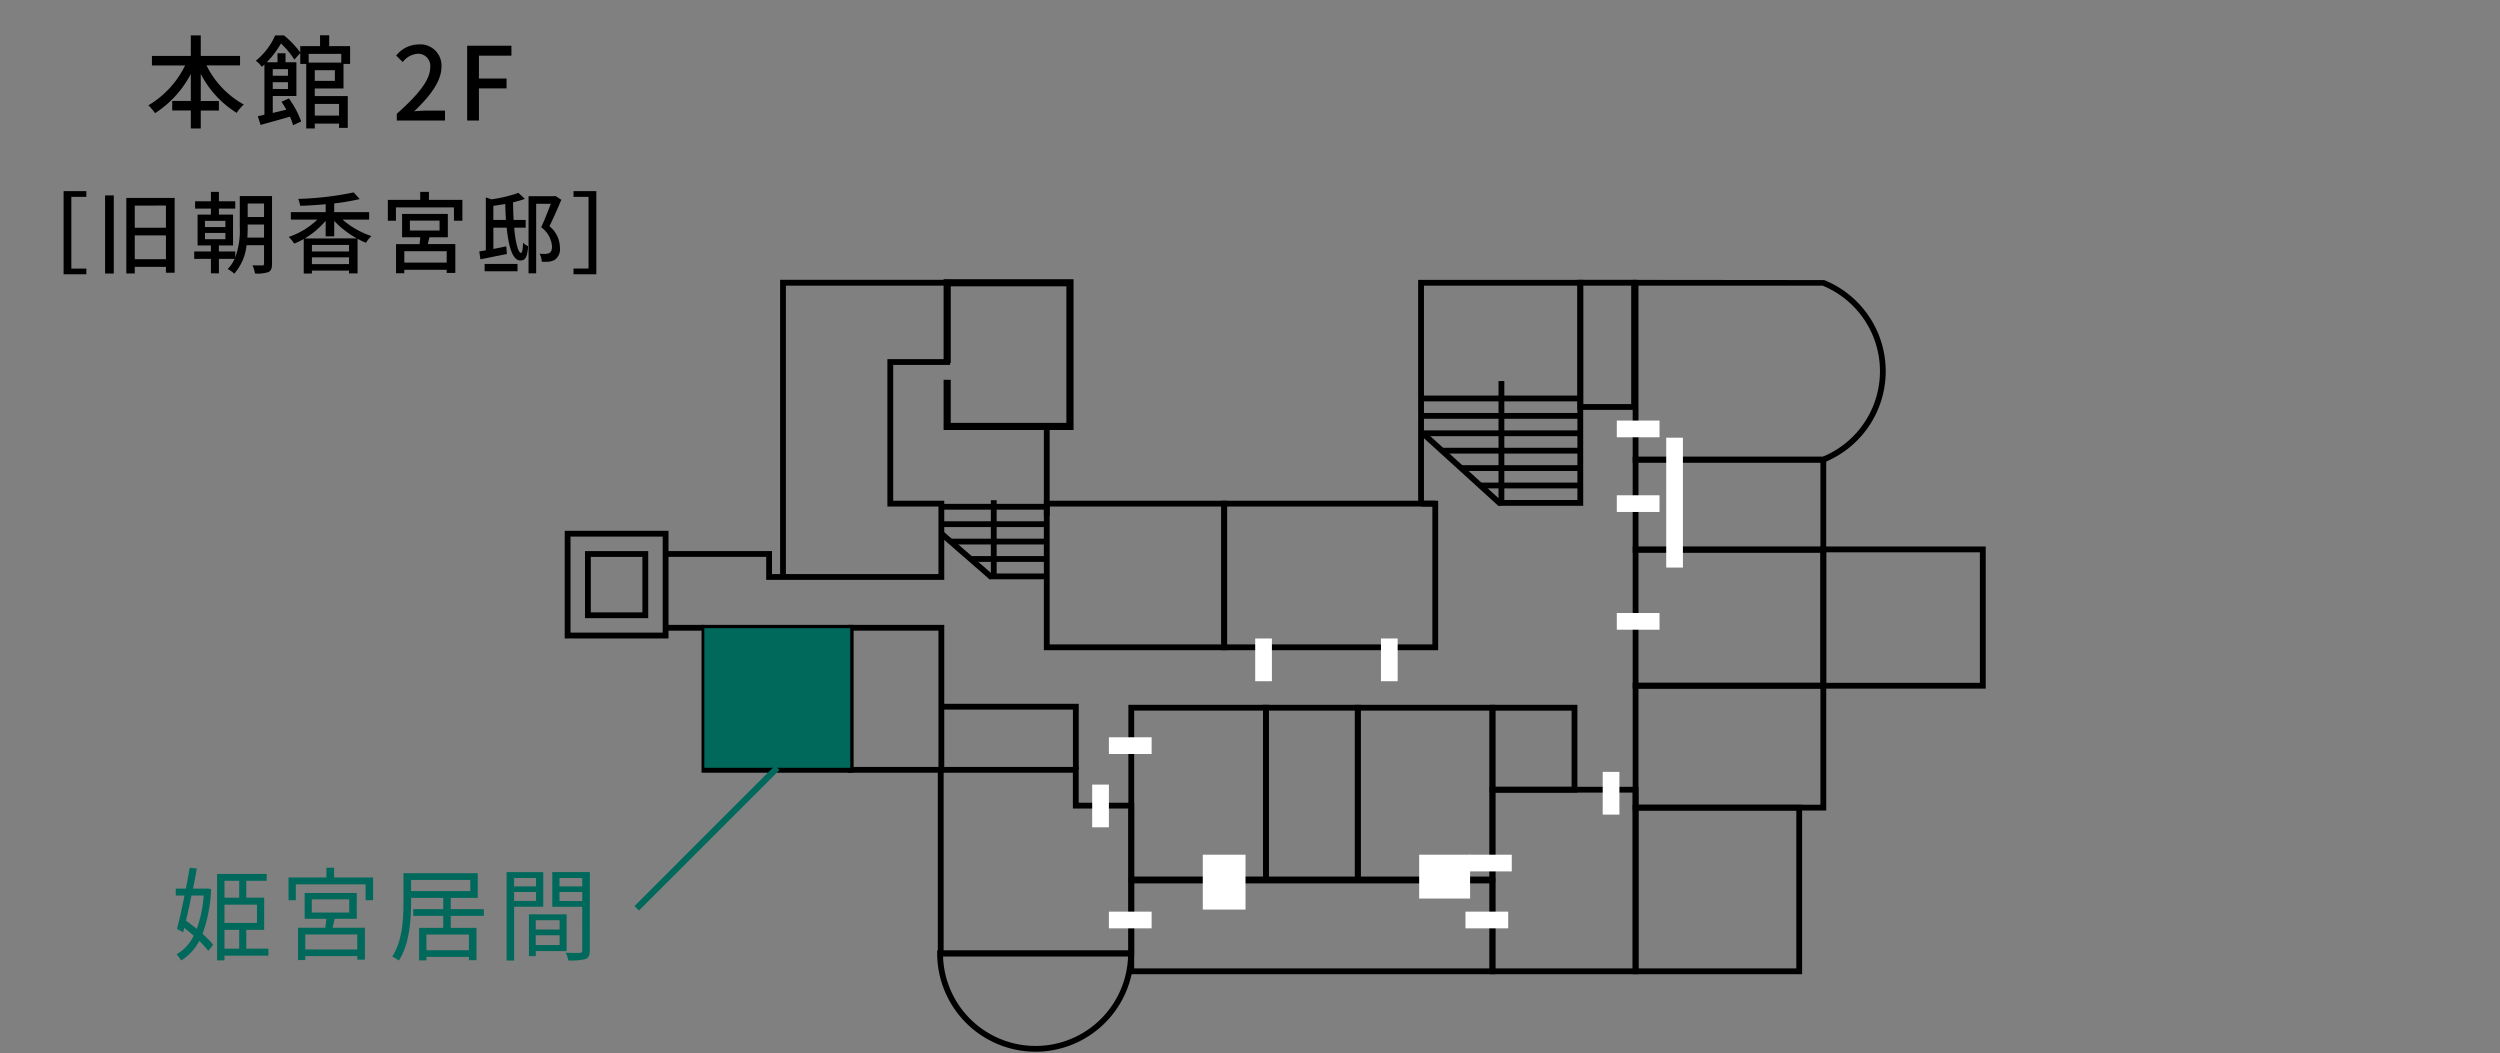 <?xml version="1.0" encoding="UTF-8"?> <svg xmlns="http://www.w3.org/2000/svg" xmlns:xlink="http://www.w3.org/1999/xlink" width="394" height="166" viewBox="0 0 394 166"><rect x="0" y="0" width="394" height="166" fill="#808080" stroke="none"/><defs><clipPath id="clip-path"><rect id="長方形_25479" data-name="長方形 25479" width="223.944" height="121.753" transform="translate(0 0)" fill="none"></rect></clipPath></defs><g id="グループ_51743" data-name="グループ 51743" transform="translate(-647 -616)"><g id="グループ_51724" data-name="グループ 51724"><g id="map_2f" transform="translate(647 616)"><g id="グループ_51724-2" data-name="グループ 51724" transform="translate(-647 -616)"><rect id="長方形_25496" data-name="長方形 25496" width="394" height="166" transform="translate(647 616)" fill="rgba(255,255,255,0)"></rect><path id="パス_46917" data-name="パス 46917" d="M-14.168-8.688v-1.5H-20.36v-3.232h-1.568v3.232h-6.128v1.5h5.232A14.858,14.858,0,0,1-28.616-2.4,8.591,8.591,0,0,1-27.56-1.168a16.254,16.254,0,0,0,5.632-6.176v4.256h-2.928v1.5h2.928V1.248h1.568V-1.584H-17.5v-1.5H-20.36V-7.36A15.53,15.53,0,0,0-14.7-1.216a6.752,6.752,0,0,1,1.12-1.312,14.216,14.216,0,0,1-5.872-6.16Zm15.6,6.064v1.84H-2.392v-1.84Zm.352-7.888v1.376H-3.352v-1.376ZM.776-6.256H-2.392v-1.68H.776ZM-6.616-8.1v1.04h-2.4V-8.1Zm-2.4,3.12V-6.048h2.4v1.072Zm11.152-.08V-8.928h1.04v-2.8H-.12V-13.44H-1.56v1.712H-4.68v.976a15.875,15.875,0,0,0-2.56-2.672H-8.632a10.666,10.666,0,0,1-3.056,4,3.594,3.594,0,0,1,.944.96c.144-.128.288-.24.416-.368v7.92c-.384.08-.72.16-1.04.224l.432,1.376C-9.608.32-7.928-.144-6.312-.608a8.378,8.378,0,0,1,.5,1.344l1.28-.592A14.433,14.433,0,0,0-6.472-3.488L-7.64-2.96c.256.384.528.8.768,1.248-.736.176-1.456.352-2.144.512V-3.872h3.728V-9.184H-7v-1.424H-8.264v1.424h-1.7a14.857,14.857,0,0,0,2.24-2.96A12.587,12.587,0,0,1-5.608-9.6l.928-1.04v1.712h.944V1.248h1.344V.48H1.432v.672H2.808V-3.856h-5.2v-1.2ZM10.536,0h7.6V-1.568H15.192c-.576,0-1.312.048-1.92.112,2.5-2.384,4.3-4.736,4.3-7.008A3.33,3.33,0,0,0,14.024-12a4.572,4.572,0,0,0-3.584,1.76l1.04,1.024a3.194,3.194,0,0,1,2.32-1.312,1.912,1.912,0,0,1,2,2.16c0,1.936-1.792,4.224-5.264,7.3ZM21.624,0H23.48V-5.072h4.352V-6.624H23.48v-3.6H28.6v-1.568H21.624Zm-63.6,11.128v13.1h3.584v-.9h-2.366V12.024h2.366v-.9Zm6.538,12.978h1.372V11.8h-1.372Zm4.676-2.254V18.1h4.914v3.752Zm4.914-8.456v3.5h-4.914V13.4Zm-6.244-1.2v11.9h1.33V23.056h4.914v.924h1.372V12.192ZM-13.02,18.45c.042-.546.056-1.078.056-1.568v-.5h2.576V18.45Zm2.632-5.376V15.2h-2.576V13.074Zm-9.31,4.634h3.22V18.7H-19.7Zm0-1.9h3.22v.98H-19.7ZM-9.128,11.9H-14.21v4.984a12.061,12.061,0,0,1-.714,4.676v-.924H-17.5v-.952h2.226V14.824H-17.5v-.952h2.576V12.724H-17.5V11.24h-1.26v1.484h-2.492v1.148h2.492v.952h-2.1v4.858h2.1v.952h-2.632V21.8h2.632v2.282h1.26V21.8h2.478a5.782,5.782,0,0,1-1.092,1.6,5.081,5.081,0,0,1,1.036.728,8.009,8.009,0,0,0,1.932-4.48h2.758v2.912c0,.2-.084.266-.28.266s-.868.014-1.54-.014a4.534,4.534,0,0,1,.392,1.288,5.479,5.479,0,0,0,2.128-.224c.434-.238.56-.616.56-1.316Zm5.152,6.678a12.758,12.758,0,0,0,3.3-2.786v2.45H.672V15.818a14.824,14.824,0,0,0,3.57,2.758Zm1.134,4.046V21.558H3.01v1.064ZM3.01,20.634H-2.842V19.6H3.01Zm3.164-5.026V14.432H.672V13.06a36.07,36.07,0,0,0,4.018-.686l-.952-1.05a49.014,49.014,0,0,1-8.75,1.022,4.258,4.258,0,0,1,.322,1.092c1.288-.042,2.66-.126,4.018-.252v1.246H-6.16v1.176h4.172A11.971,11.971,0,0,1-6.5,18.338a6.065,6.065,0,0,1,.868,1.05,12.117,12.117,0,0,0,1.5-.714v5.432h1.288v-.462H3.01v.448H4.354v-5.46a9.521,9.521,0,0,0,1.33.63,4.391,4.391,0,0,1,.854-1.05,13.619,13.619,0,0,1-4.55-2.6ZM18.4,22.384H11.718V20.592H18.4Zm-5.8-6.622h4.676V17.33H12.6Zm5.978,2.632V14.712h-7.21v3.682h2.87c-.028.35-.07.728-.112,1.078h-3.71v4.592h1.3v-.546H18.4v.5h1.358v-4.55h-4.34c.084-.336.168-.714.266-1.078ZM15.6,12.5V11.24H14.224V12.5h-5.1v3.29H10.4v-2.1h9.142v2.1h1.33V12.5Zm8.778,11.256h5.18V22.594h-5.18Zm1.372-8.092V13.438c.616-.084,1.246-.182,1.876-.294.028.9.056,1.75.112,2.52Zm5.1,1.218V15.664h-1.9c-.056-.826-.084-1.75-.084-2.786a16.373,16.373,0,0,0,1.848-.532l-1.008-.952a21.523,21.523,0,0,1-4.27,1.022l-.868-.308v8.344c-.378.056-.728.126-1.036.168l.182,1.246c1.19-.238,2.73-.546,4.172-.84l-.1-1.2c-.686.14-1.372.28-2.03.406V16.882h2.1c.336,3.332,1.022,5.166,2.142,5.166.756,0,1.106-.406,1.232-2.24a2.444,2.444,0,0,1-.8-.56c-.042,1.19-.126,1.6-.336,1.6-.364,0-.826-1.344-1.064-3.962Zm4.676-5-.2.042H31.3V24.078h1.2V13.116h2.3c-.406,1.092-.98,2.576-1.512,3.7a4.086,4.086,0,0,1,1.708,3c0,.5-.1.868-.378,1.036a1.306,1.306,0,0,1-.588.154,4.909,4.909,0,0,1-.994-.028,3.111,3.111,0,0,1,.35,1.274,11.111,11.111,0,0,0,1.19-.014,2.34,2.34,0,0,0,.938-.35,2.089,2.089,0,0,0,.728-1.918,4.374,4.374,0,0,0-1.652-3.318c.616-1.232,1.316-2.842,1.876-4.172Zm6.454-.756v13.1H38.388v-.9h2.366V12.024H38.388v-.9Z" transform="translate(699 635)"></path><g id="グループ_51738" data-name="グループ 51738" transform="translate(736 660)"><path id="パス_46732" data-name="パス 46732" d="M198.817,83.74H168.31V63.613h30.507Zm-29.593-.914H197.9v-18.3H169.224Z"></path><path id="パス_46733" data-name="パス 46733" d="M195.014,109.529H168.309v-26.7h26.705Zm-25.79-.914H194.1V83.74H169.224Z"></path><path id="パス_46734" data-name="パス 46734" d="M34.856,1.019H59.815V12.6H50.852V35.828H58.9V46.476H34.856ZM33.942.1V46.476H32.667V42.852H15.9v.915H31.752V47.39H59.815V34.913H51.767v-21.4H60.73V.1Z"></path><path id="パス_46735" data-name="パス 46735" d="M45.494,77.78H21.563v-23.3H45.494Zm-23.017-.915h22.1V55.394h-22.1Z"></path><path id="パス_46736" data-name="パス 46736" d="M59.815,77.78H44.579v-23.3H59.815Zm-14.321-.915H58.9V55.394H45.494Z"></path><path id="パス_46737" data-name="パス 46737" d="M104.387,58.469H75.512V34.913h28.875Zm-27.961-.914h27.047V35.828H76.426Z"></path><path id="パス_46738" data-name="パス 46738" d="M160.513,1.02h7.563V19.679h-7.563ZM159.6,20.593h9.391V.1H159.6Z"></path><path id="パス_46739" data-name="パス 46739" d="M125.445,95.061H110.056V67.079h15.389Zm-14.475-.914h13.561V67.994H110.97Z"></path><path id="パス_46740" data-name="パス 46740" d="M159.6,80.913H145.755V67.079H159.6ZM146.67,80h12.015v-12H146.67Z"></path><path id="パス_46741" data-name="パス 46741" d="M198.81,43.043h24.22V63.614H198.81ZM197.9,64.528h26.049v-22.4H197.9Z"></path><g id="グループ_51737" data-name="グループ 51737"><g id="グループ_51736" data-name="グループ 51736" clip-path="url(#clip-path)"><path id="パス_46742" data-name="パス 46742" d="M74.2,121.753a15.52,15.52,0,0,1-15.5-15.489v-.457h31v.457a15.522,15.522,0,0,1-15.5,15.489M59.626,106.721a14.586,14.586,0,0,0,29.157,0Z"></path><path id="パス_46743" data-name="パス 46743" d="M16.355,56.618H0V39.658H16.355ZM.914,55.7H15.44V40.573H.914Z"></path><path id="パス_46744" data-name="パス 46744" d="M13.16,53.422H3.195V42.853H13.16Zm-9.051-.914h8.136v-8.74H4.109Z"></path><path id="パス_46745" data-name="パス 46745" d="M146.67,109.529H88.831V94.307H146.67Zm-56.925-.914h56.011V95.221H89.745Z"></path><rect id="長方形_25451" data-name="長方形 25451" width="2.238" height="0.914" transform="translate(134.96 34.915)"></rect><path id="パス_46746" data-name="パス 46746" d="M160.513,35.714H147.129V34.8H159.6V1.022H135.417v34.35H134.5V.108h26.01Z"></path><rect id="長方形_25452" data-name="長方形 25452" width="0.914" height="14.032" transform="translate(75.512 23.205)"></rect><path id="パス_46747" data-name="パス 46747" d="M137.655,58.469H103.473V34.913h34.182Zm-33.268-.914h32.354V35.828H104.387Z"></path><path id="パス_46748" data-name="パス 46748" d="M146.67,95.061H124.532V67.079H146.67Zm-21.225-.914h20.31V67.994h-20.31Z"></path><path id="パス_46749" data-name="パス 46749" d="M169.224,109.529H145.755V80h23.469Zm-22.554-.914h21.64v-27.7H146.67Z"></path><path id="パス_46750" data-name="パス 46750" d="M198.81,64.528h-30.5v-22.4h30.5Zm-29.586-.914H197.9V43.043H169.224Z"></path><path id="パス_46751" data-name="パス 46751" d="M198.81,43.108h-30.5V27.989h30.5Zm-29.586-.915H197.9V28.9H169.224Z"></path><path id="パス_46752" data-name="パス 46752" d="M198.353,28.9H168.31V.107L198.5.14a15.492,15.492,0,0,1,.306,28.6v.152Zm-29.129-.914h29.017a14.577,14.577,0,0,0,0-26.968h-29.02Z"></path><path id="パス_46753" data-name="パス 46753" d="M89.747,106.72H58.8V76.866H81v5.641h8.749Zm-30.03-.914H88.832V83.421H80.084V77.78H59.717Z"></path><path id="パス_46754" data-name="パス 46754" d="M110.97,95.061H88.832V67.079H110.97Zm-21.223-.914h20.309V67.994H89.747Z"></path><path id="パス_46755" data-name="パス 46755" d="M59.709,0V13.223h1.127V1.127H79.063V22.642H60.836V15.855H59.709v7.914H80.191V0Z"></path><rect id="長方形_25453" data-name="長方形 25453" width="6.122" height="0.914" transform="translate(15.898 54.481)"></rect><path id="パス_46756" data-name="パス 46756" d="M81.007,77.323h-.914v-9.49H59.358v-.915H81.007Z"></path><rect id="長方形_25454" data-name="長方形 25454" width="6.733" height="8.647" transform="translate(100.559 90.701)" fill="#fff"></rect><rect id="長方形_25455" data-name="長方形 25455" width="6.733" height="2.632" transform="translate(85.762 99.675)" fill="#fff"></rect><rect id="長方形_25456" data-name="長方形 25456" width="6.733" height="2.632" transform="translate(142.522 90.702)" fill="#fff"></rect><rect id="長方形_25457" data-name="長方形 25457" width="6.733" height="2.632" transform="translate(141.959 99.675)" fill="#fff"></rect><rect id="長方形_25458" data-name="長方形 25458" width="6.733" height="2.632" transform="translate(85.762 72.196)" fill="#fff"></rect><rect id="長方形_25459" data-name="長方形 25459" width="6.733" height="2.632" transform="translate(165.808 52.61)" fill="#fff"></rect><rect id="長方形_25460" data-name="長方形 25460" width="6.733" height="2.632" transform="translate(165.808 34.055)" fill="#fff"></rect><rect id="長方形_25461" data-name="長方形 25461" width="6.733" height="2.632" transform="translate(165.808 22.282)" fill="#fff"></rect><rect id="長方形_25462" data-name="長方形 25462" width="2.633" height="6.733" transform="translate(108.82 56.627)" fill="#fff"></rect><rect id="長方形_25463" data-name="長方形 25463" width="2.633" height="6.733" transform="translate(83.129 79.651)" fill="#fff"></rect><rect id="長方形_25464" data-name="長方形 25464" width="2.631" height="6.733" transform="translate(128.639 56.627)" fill="#fff"></rect><rect id="長方形_25465" data-name="長方形 25465" width="2.631" height="20.468" transform="translate(173.596 24.98)" fill="#fff"></rect><rect id="長方形_25466" data-name="長方形 25466" width="2.631" height="6.733" transform="translate(163.587 77.647)" fill="#fff"></rect><rect id="長方形_25467" data-name="長方形 25467" width="8.024" height="6.908" transform="translate(134.661 90.702)" fill="#fff"></rect><rect id="長方形_25468" data-name="長方形 25468" width="15.449" height="0.914" transform="translate(144.287 32.057)"></rect><rect id="長方形_25469" data-name="長方形 25469" width="18.786" height="0.914" transform="translate(141.27 29.313)"></rect><rect id="長方形_25470" data-name="長方形 25470" width="21.803" height="0.914" transform="translate(138.253 26.57)"></rect><rect id="長方形_25471" data-name="長方形 25471" width="24.776" height="0.914" transform="translate(134.96 23.827)"></rect><rect id="長方形_25472" data-name="長方形 25472" width="25.096" height="0.914" transform="translate(134.96 21.084)"></rect><rect id="長方形_25473" data-name="長方形 25473" width="25.096" height="0.914" transform="translate(134.96 18.341)"></rect><path id="パス_46757" data-name="パス 46757" d="M147.123,35.71,134.929,24.622l.615-.677,11.624,10.569V16.054h.914v19l-.066.237-.194.32Z"></path><rect id="長方形_25474" data-name="長方形 25474" width="9.028" height="0.914" transform="translate(66.941 46.382)"></rect><rect id="長方形_25475" data-name="長方形 25475" width="11.877" height="0.914" transform="translate(64.092 43.638)"></rect><rect id="長方形_25476" data-name="長方形 25476" width="15.154" height="0.914" transform="translate(60.815 40.895)"></rect><rect id="長方形_25477" data-name="長方形 25477" width="16.709" height="0.914" transform="translate(59.26 38.152)"></rect><rect id="長方形_25478" data-name="長方形 25478" width="16.709" height="0.914" transform="translate(59.26 35.409)"></rect><path id="パス_46758" data-name="パス 46758" d="M66.946,47.3l-7.889-6.87.6-.69,7.5,6.531V34.83h.915V47.086Z"></path></g></g></g></g></g><path id="パス_46916" data-name="パス 46916" d="M-62.256-9.008A19.241,19.241,0,0,1-63.344-3.76c-.56-.448-1.152-.9-1.7-1.3.288-1.216.592-2.576.864-3.952Zm.464-1.12L-62-10.1h-1.936c.224-1.1.432-2.192.608-3.168l-1.136-.112c-.16.992-.368,2.128-.592,3.28h-1.6v1.088h1.376c-.384,1.968-.816,3.9-1.184,5.264l.976.528.176-.688c.5.384.992.8,1.488,1.232a6.718,6.718,0,0,1-2.7,2.928,5.9,5.9,0,0,1,.72.976,8,8,0,0,0,2.864-3.088A14.694,14.694,0,0,1-61.52-.288l.768-.96a14.986,14.986,0,0,0-1.68-1.728,22.713,22.713,0,0,0,1.344-7.056ZM-58.976-3.6h2.32V-.64h-2.32Zm2.32-7.728v2.656h-2.32v-2.656Zm2.8,6.64h-5.12v-2.88h5.12ZM-52.048-.64h-3.488V-3.6h2.816V-8.672h-2.816v-2.656h3.216v-1.088h-7.824V1.216h1.168V.464h6.928Zm14,.128H-46.24V-2.88h8.192Zm-7.168-7.9h5.9v2.08h-5.9Zm7.088,3.072V-9.408h-8.208v4.064h3.424c-.048.464-.112.96-.176,1.408h-4.3v5.1h1.152V.528h8.192V1.1h1.2v-5.04h-5.088c.1-.432.208-.928.32-1.408ZM-41.7-11.856v-1.536h-1.216v1.536H-48.88v3.584h1.152v-2.5h10.992v2.5h1.184v-3.584ZM-20.448-.4h-6.7V-2.864h6.7Zm-9.12-11.072h9.328v1.76h-9.328ZM-18.1-5.808V-6.864h-5.216V-8.64h4.256v-3.888H-30.768V-7.9c0,2.544-.144,6.032-1.776,8.512a5.121,5.121,0,0,1,1.04.624c1.7-2.576,1.936-6.448,1.936-9.136V-8.64H-24.5v1.776h-4.72v1.056h4.72V-3.92H-28.3V1.216h1.152V.656h6.7v.528h1.184v-5.1h-4.048V-5.808Zm8.224-5.968v1.328h-3.456v-1.328ZM-13.328-8.16V-9.568h3.456V-8.16Zm4.592.912V-12.7h-5.776V1.232h1.184v-8.48ZM-6.16-5.12v1.472H-9.92V-5.12ZM-9.92-1.2V-2.752h3.76V-1.2Zm4.864.944V-6.048h-5.936V.544H-9.92v-.8Zm-1.12-7.888V-9.568h3.584v1.424Zm3.584-3.632v1.328H-6.176v-1.328Zm1.2-.928h-5.92v5.472h4.72V-.368c0,.288-.1.384-.368.384C-3.248.032-4.224.048-5.2,0a4.382,4.382,0,0,1,.416,1.216A9.107,9.107,0,0,0-2.1,1.008c.528-.208.7-.608.7-1.36Z" transform="translate(741.353 766.147)" fill="#00695b"></path><rect id="長方形_25498" data-name="長方形 25498" width="23" height="22" transform="translate(758 715)" fill="#00695b"></rect><path id="パス_46781" data-name="パス 46781" d="M792.052,737,769.9,759.147" transform="translate(-22.552)" fill="none" stroke="#00695b" stroke-width="1"></path></g></g></svg> 